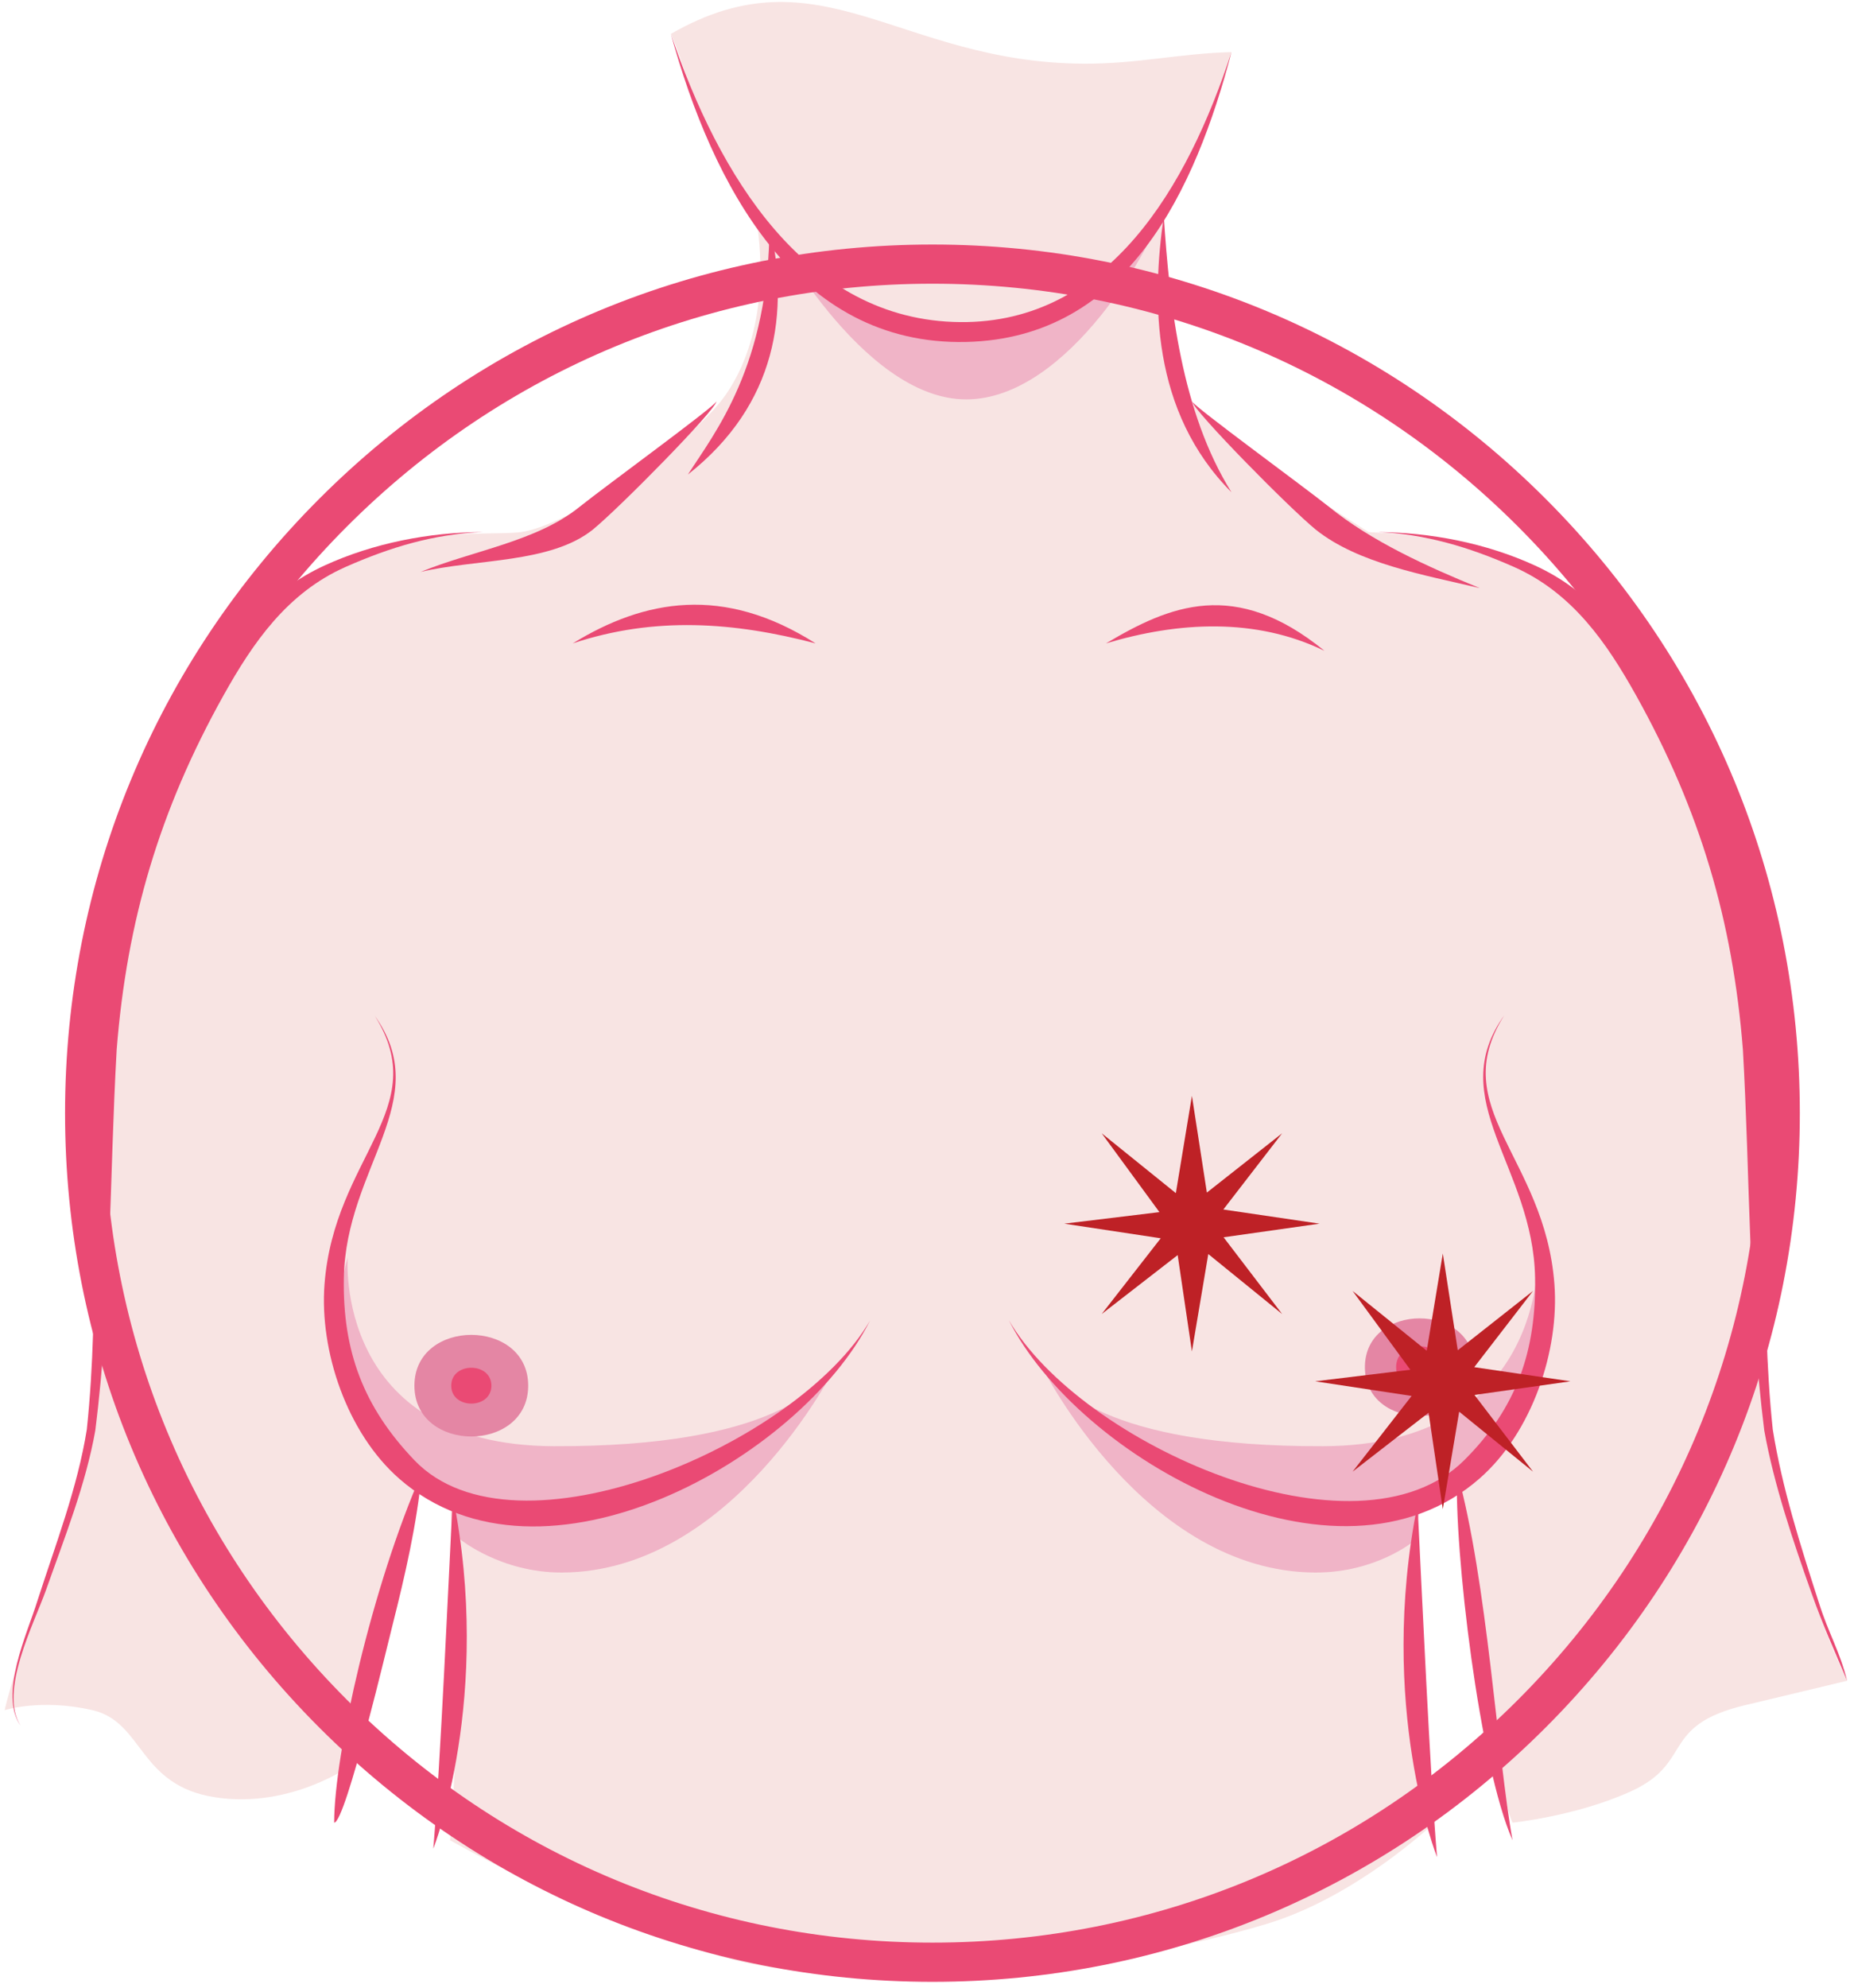 <?xml version="1.0" encoding="UTF-8"?>
<svg xmlns="http://www.w3.org/2000/svg" width="271" height="291" viewBox="0 0 271 291" fill="none">
  <path d="M259.081 201.982C257.865 186.781 256.952 186.282 257.535 146.48C257.595 142.472 247.037 96.095 228.563 86.101C222.369 82.752 216.105 78.738 200.489 77.899C200.489 77.899 179.746 65.09 172.714 57.112C170.968 52.335 171.138 39.246 170.36 30.325C176.674 21.649 178.714 13.816 180.395 7.626C172.47 7.851 166.734 9.358 158.759 9.323C131.662 9.198 120.166 -7.63 98.272 4.965C99.164 6.173 103.957 23.92 110.536 30.46C113.214 45.231 109.029 54.486 105.508 58.855C99.693 66.073 82.935 77.026 76.347 77.894C69.758 78.763 52.033 75.219 35.729 94.194C19.55 113.029 12.812 162.066 13.964 209.435C1.436 245.518 0.692 250.38 0.692 250.38C0.692 250.38 6.019 248.643 13.545 250.38C21.076 252.118 20.223 261.398 31.515 263.135C42.811 264.872 51.749 258.248 51.749 258.248C51.749 258.248 58.781 225.769 62.671 213.154C62.671 213.154 63.245 215.665 65.734 216.324C65.734 216.324 67.913 248.428 65.928 269.42C65.928 269.42 87.708 281.91 107.359 286.907C126.5 291.774 162.49 288.634 185.567 281.666C198.848 277.652 210.125 266.849 210.125 266.849C210.125 266.849 204.1 232.708 208.369 215.65C208.369 215.65 210.205 214.897 213.412 212.6C213.412 212.6 218.728 261.273 221.571 266.849C221.571 266.849 230.818 265.911 238.817 262.306C248.199 258.078 243.042 252.637 255.7 249.631C263.415 247.799 270.573 246.072 270.573 246.072C270.573 246.072 259.456 223.483 259.081 201.982Z" fill="#F8E4E3"></path>
  <path d="M50.931 184.111C50.931 184.111 48.856 211.617 81.135 211.732C113.483 211.842 120.152 202.721 122.271 200.245C122.271 200.245 107.259 230.142 82.322 230.227C73.389 230.262 67.404 225.365 67.404 225.365L66.207 218.706C66.207 218.706 44.333 207.124 50.931 184.111Z" fill="#F0B4C7"></path>
  <path d="M112.721 32.776C112.721 32.776 126.082 58.49 141.543 58.475C156.6 58.46 169.348 35.262 170.365 30.325C165.977 36.255 154.231 48.831 142.137 48.077C119.893 46.694 112.721 32.771 112.721 32.771V32.776Z" fill="#F0B4C7"></path>
  <path d="M225.266 184.111C225.266 184.111 226.124 211.617 193.845 211.732C161.497 211.842 154.829 202.721 152.709 200.245C152.709 200.245 167.721 230.142 192.658 230.227C201.596 230.262 207.132 225.605 207.132 225.605L208.299 218.97C208.299 218.97 231.865 207.119 225.266 184.111Z" fill="#F0B4C7"></path>
  <path d="M60.706 202.871C60.706 192.952 77.374 192.952 77.374 202.871C77.374 212.79 60.706 212.79 60.706 202.871Z" fill="#E486A4"></path>
  <path d="M66.098 202.871C66.098 199.371 71.983 199.371 71.983 202.871C71.983 206.37 66.098 206.37 66.098 202.871Z" fill="#EA4A74"></path>
  <path d="M199.94 200.16C199.94 190.635 215.955 190.635 215.955 200.16C215.955 209.685 199.94 209.685 199.94 200.16Z" fill="#E486A4"></path>
  <path d="M204.514 200.16C204.514 196.077 211.376 196.077 211.376 200.16C211.376 204.244 204.514 204.244 204.514 200.16Z" fill="#EA4A74"></path>
  <path d="M112.72 32.776C115.678 45.661 113.843 59.159 100.771 69.473C104.616 63.452 112.72 53.538 112.72 32.776Z" fill="#EA4A74"></path>
  <path d="M48.951 266.849C48.951 256.85 54.517 232.139 61.784 215.65C61.066 223.179 59.35 230.572 57.5 237.925C56.991 239.817 50.647 266.849 48.951 266.849Z" fill="#EA4A74"></path>
  <path d="M70.766 77.899C63.54 78.174 57.181 80.111 50.652 82.991C42.039 86.795 37.016 94.163 32.757 101.781C23.371 118.575 18.578 134.824 17.092 153.679C16.034 172.389 16.299 190.78 13.96 209.445C12.533 217.423 9.446 225.135 6.738 232.793C5.027 237.611 -0.23 247.705 3.022 252.642C-0.225 248.119 4.02 239.063 5.446 234.481C8.109 226.194 11.351 217.852 12.718 209.271C14.688 190.605 13.132 171.88 14.124 153.195C15.74 134.145 21.231 116.253 31.051 99.42C35.196 92.317 39.495 86.486 47.555 82.787C54.642 79.532 62.861 77.914 70.766 77.899Z" fill="#EA4A74"></path>
  <path d="M201.637 77.899C208.864 78.174 215.223 80.111 221.751 82.991C230.359 86.795 235.387 94.163 239.646 101.781C249.027 118.575 253.825 134.824 255.312 153.679C256.369 172.389 256.105 190.78 258.444 209.445C259.87 217.423 262.683 225.67 265.391 233.327C267.102 238.15 268.623 241.425 270.573 246.077C269.506 241.719 267.835 239.123 266.409 234.54C263.745 226.259 261.047 217.852 259.686 209.276C257.715 190.61 259.272 171.885 258.279 153.2C256.663 134.15 251.172 116.258 241.352 99.425C237.207 92.322 232.908 86.491 224.848 82.792C217.761 79.537 209.542 77.919 201.637 77.904V77.899Z" fill="#EA4A74"></path>
  <path d="M54.872 148.687C63.769 161.097 50.657 170.827 50.368 187.096C50.179 197.819 53.241 205.986 60.707 213.788C75.555 229.304 117.005 211.377 127.454 193.326C117.26 213.554 79.415 234.825 58.488 216.494C50.782 209.745 46.797 197.744 47.535 188.044C48.957 169.329 63.52 162.305 54.877 148.687H54.872Z" fill="#EA4A74"></path>
  <path d="M174.6 58.765C175.148 59.708 190.694 71.03 194.709 74.225C200.913 79.262 209.093 82.966 216.763 86.101C208.569 84.164 198.983 82.507 192.764 77.56C188.774 74.3 175.024 60.322 174.605 58.765H174.6Z" fill="#EA4A74"></path>
  <path d="M104.98 58.765C104.432 59.708 88.886 71.03 84.871 74.225C78.662 79.262 69.275 80.605 61.605 83.735C69.799 81.798 80.597 82.507 86.821 77.555C90.806 74.295 104.556 60.317 104.98 58.76V58.765Z" fill="#EA4A74"></path>
  <path d="M170.48 31.648C171.328 44.732 173.069 60.362 180.395 72.069C168.63 60.267 168.68 43.978 170.48 31.648Z" fill="#EA4A74"></path>
  <path d="M213.447 215.481C217.896 231.575 219.338 257.219 221.567 269.42C216.754 258.557 212.974 227.042 213.447 215.481Z" fill="#EA4A74"></path>
  <path d="M66.332 219.025C72.238 248.503 63.49 270.638 63.475 270.648C64.507 258.313 65.714 231.375 66.332 219.025Z" fill="#EA4A74"></path>
  <path d="M207.647 220.258C201.741 249.736 210.489 271.871 210.504 271.881C209.472 259.546 208.265 232.609 207.647 220.258Z" fill="#EA4A74"></path>
  <path d="M83.894 94.198C94.397 87.754 105.968 85.612 119.474 94.198C107.504 91.058 95.883 90.21 83.894 94.198Z" fill="#EA4A74"></path>
  <path d="M162.012 94.198C171.338 88.652 180.929 84.599 194.026 95.292C183.942 90.385 172.595 91.019 162.012 94.198Z" fill="#EA4A74"></path>
  <path d="M98.272 4.97C105.16 25.363 117.873 46.964 140.681 47.158C162.391 47.343 173.997 27.235 180.396 7.626C175.129 27.679 165.174 49.52 141.538 50.064C116.541 50.638 104.332 26.965 98.272 4.965V4.97Z" fill="#EA4A74"></path>
  <path d="M220.359 148.642C211.467 161.052 224.574 170.782 224.868 187.051C225.058 197.774 222.17 206.111 214.529 213.744C198.739 229.513 158.226 211.332 147.782 193.281C157.982 213.509 195.821 234.78 216.749 216.449C224.454 209.7 228.439 197.704 227.701 187.999C226.279 169.284 211.721 162.26 220.359 148.642Z" fill="#EA4A74"></path>
  <path d="M136.59 290.152C102.651 290.152 70.746 276.923 46.746 252.901C22.747 228.879 9.53 196.945 9.53 162.974C9.53 129.003 22.747 97.069 46.746 73.047C70.746 49.025 102.651 35.801 136.59 35.801C170.53 35.801 202.434 49.03 226.434 73.047C250.433 97.069 263.65 129.003 263.65 162.974C263.65 196.945 250.433 228.879 226.434 252.901C202.434 276.923 170.53 290.152 136.59 290.152ZM136.59 41.537C104.182 41.537 73.719 54.167 50.801 77.106C27.884 100.044 15.266 130.536 15.266 162.974C15.266 195.413 27.884 225.909 50.801 248.843C73.714 271.776 104.182 284.411 136.59 284.411C168.999 284.411 199.462 271.781 222.379 248.843C245.296 225.904 257.915 195.413 257.915 162.974C257.915 130.536 245.296 100.044 222.379 77.106C199.462 54.172 168.999 41.537 136.59 41.537Z" fill="#EA4A74"></path>
  <path d="M211.352 183.522L213.542 197.684L224.569 188.998L215.956 200.16L230.045 202.232L215.99 204.229L224.569 215.461L213.751 206.68L211.352 220.942L209.267 206.83L198.135 215.461L206.784 204.373L192.654 202.232L206.594 200.539L198.135 188.998L208.998 197.759L211.352 183.522Z" fill="#BE2126"></path>
  <path d="M174.599 160.438L176.789 174.601L187.816 165.919L179.203 177.077L193.292 179.153L179.238 181.145L187.816 192.382L176.998 183.601L174.599 197.859L172.515 183.751L161.383 192.382L170.031 181.29L155.901 179.153L169.841 177.461L161.383 165.919L172.245 174.681L174.599 160.438Z" fill="#BE2126"></path>
</svg>

